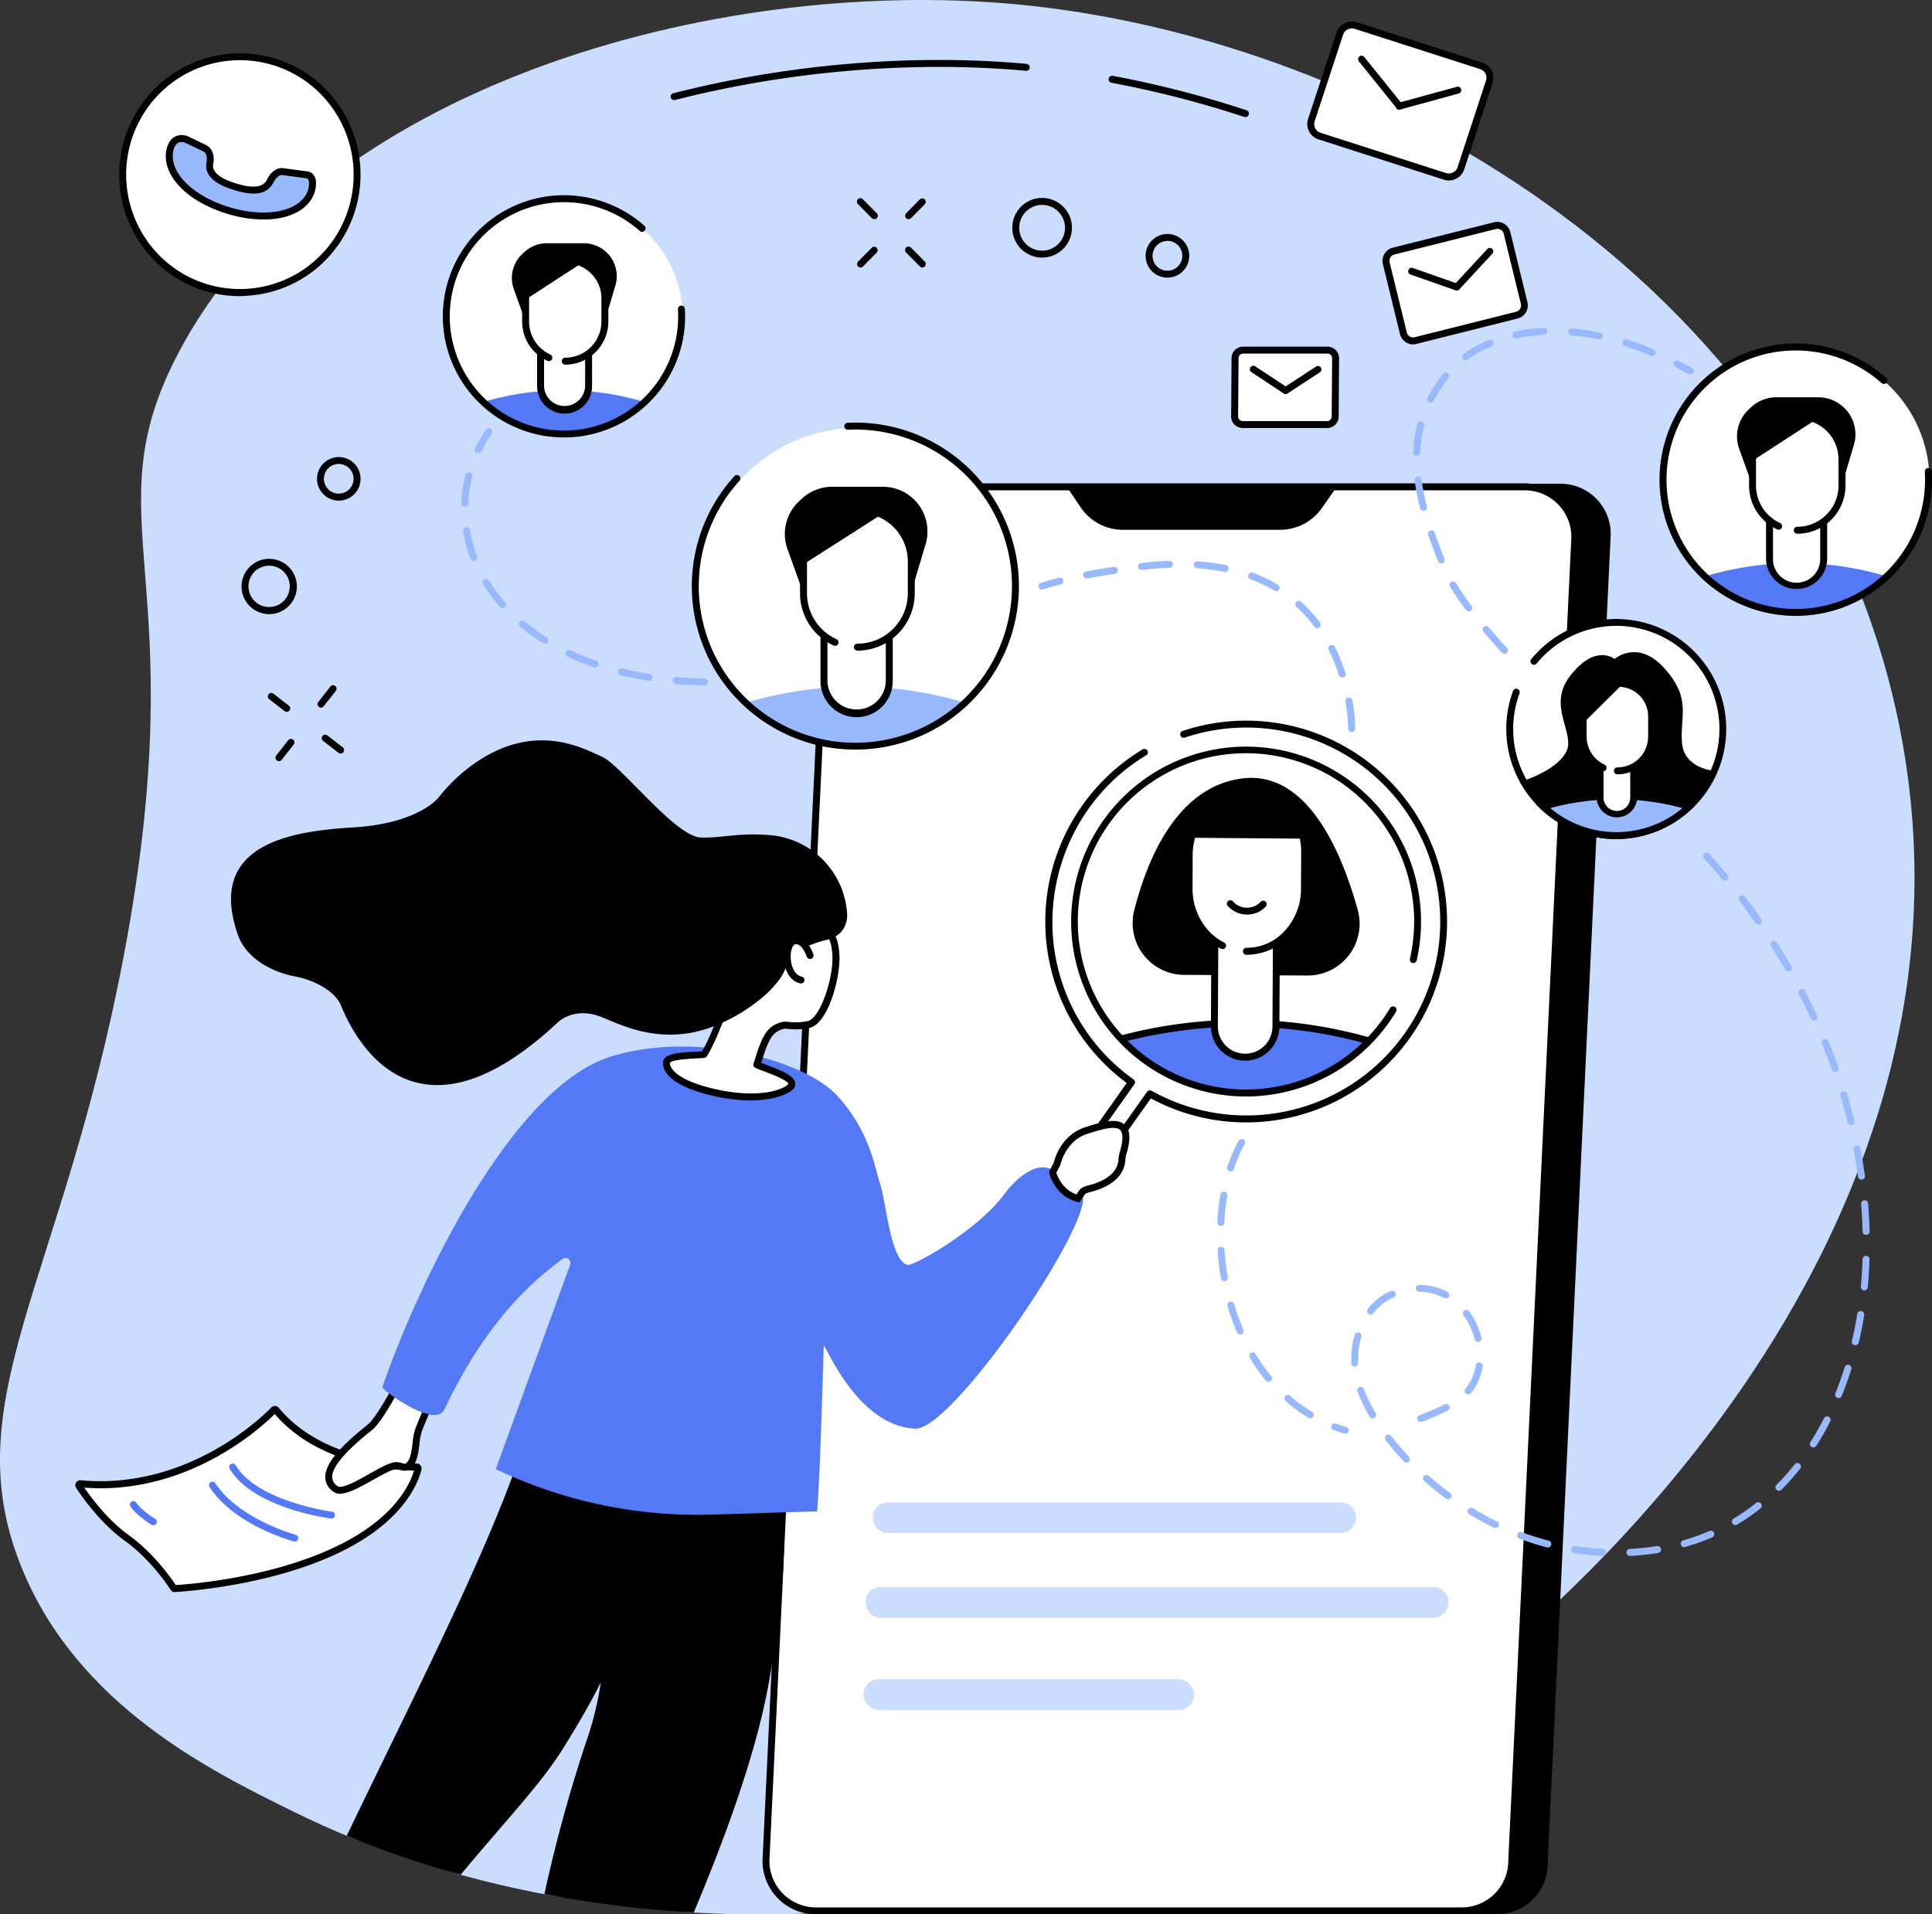 <svg xmlns="http://www.w3.org/2000/svg" viewBox="0 0 834.98 827.46"><rect x="0" y="0" width="834.98" height="827.46" fill="#333333" stroke="none"/><defs><style>.cls-1{fill:#caddff;}.cls-2{fill:#fff;}.cls-3{fill:#99b9ff;}.cls-4{fill:#5479f7;}</style></defs><g id="Layer_2" data-name="Layer 2"><g id="Illustration"><g id="Social_network_monitoring" data-name="Social network monitoring"><path class="cls-1" d="M9.55,678.08c24.37,59.25,81.31,87.27,117.7,105.18q11.9,5.85,24.44,11c6.85,2.8,14.87,3.89,22,6.35,8.18,2.83,15.5,7,24,9.35q18.66,5.21,38.18,8.91c12.61,2.39,25.33,1.93,38.36,3.33,8.26.89,16.71,4,25.1,4.44,116.38,6.71,244.2-26.08,346.22-109.82,36.71-30.13,217.67-188,175.56-401.79C783.85,126,596.52,16.39,438.75,1.82,308.05-10.25,137.36,37.46,77,152.75c-37.94,72.49,7.63,95.52-23.4,259.79C26.77,554.72-20.25,605.62,9.55,678.08Z"></path><path d="M647.38,827.31H368.06a21.67,21.67,0,0,1-21.52-21.83l27.23-574.56a21.67,21.67,0,0,1,21.52-21.83H674.61a21.68,21.68,0,0,1,21.52,21.83L668.89,805.48A21.67,21.67,0,0,1,647.38,827.31Z"></path><path class="cls-2" d="M631.86,826H352.54A21.62,21.62,0,0,1,331,804.21l27.23-572a21.62,21.62,0,0,1,21.51-21.74H659.1a21.62,21.62,0,0,1,21.51,21.74l-27.23,572A21.63,21.63,0,0,1,631.86,826Z"></path><path d="M631.86,827.45H352.54a23.15,23.15,0,0,1-23-23.24L356.76,232.1a23.13,23.13,0,0,1,23-23.17H659.1a23.15,23.15,0,0,1,23,23.24L654.88,804.28A23.14,23.14,0,0,1,631.86,827.45ZM379.78,211.93a20.15,20.15,0,0,0-20,20.24L332.52,804.28a20.15,20.15,0,0,0,20,20.17H631.86a20.15,20.15,0,0,0,20-20.24L679.12,232.1a20.15,20.15,0,0,0-20-20.17Z"></path><path d="M460.25,209.22l6.74,10A22,22,0,0,0,485.27,229h68a22.06,22.06,0,0,0,18-9.37l7.29-10.4Z"></path><path class="cls-1" d="M579.43,662.65H383.83a6.65,6.65,0,0,1-6.64-6.65h0a6.64,6.64,0,0,1,6.64-6.64h195.6a6.64,6.64,0,0,1,6.65,6.64h0A6.65,6.65,0,0,1,579.43,662.65Z"></path><path class="cls-1" d="M619.37,699.25H380.69a6.64,6.64,0,0,1-6.65-6.64h0a6.65,6.65,0,0,1,6.65-6.65H619.37a6.65,6.65,0,0,1,6.65,6.65h0A6.64,6.64,0,0,1,619.37,699.25Z"></path><rect class="cls-1" x="373.16" y="725.82" width="142.91" height="13.29" rx="6.64"></rect><path class="cls-2" d="M302,253.69a68.78,68.78,0,1,1,68.78,68.85A68.81,68.81,0,0,1,302,253.69Z"></path><path class="cls-3" d="M322.34,303.75a69.12,69.12,0,0,0,94.92,0,165.75,165.75,0,0,0-94.92,0Z"></path><path d="M392,213.47a19.39,19.39,0,0,0-10.46-3.07H359.68a19.32,19.32,0,0,0-13.14,5.16l-1.19,1.11a19.29,19.29,0,0,0-5,20.7l7.18,19.92,46-.29,6.5-21.77A19.34,19.34,0,0,0,392,213.47Z"></path><path class="cls-2" d="M381,222.34l0,0L347.26,243.9v12.52a23.25,23.25,0,0,0,8.84,18.26V294.4a14.12,14.12,0,0,0,28.23,0V275.22a23.28,23.28,0,0,0,9.52-18.8V242.7A22.52,22.52,0,0,0,381,222.34Z"></path><path d="M370.21,310A15.63,15.63,0,0,1,354.6,294.4V275.09h3V294.4a12.62,12.62,0,0,0,25.23,0V275.7h3v18.7A15.64,15.64,0,0,1,370.21,310Z"></path><path d="M370.56,281.22a1.5,1.5,0,1,1,0-3,21.82,21.82,0,0,0,21.79-21.8V242.7a21,21,0,0,0-21-21H348.76v34.74a21.85,21.85,0,0,0,12.77,19.85,1.5,1.5,0,0,1-1.24,2.74,24.87,24.87,0,0,1-14.53-22.59V220.18a1.5,1.5,0,0,1,1.5-1.5h24.08a24,24,0,0,1,24,24v13.72A24.82,24.82,0,0,1,370.56,281.22Z"></path><path d="M369.69,324A70.65,70.65,0,0,1,317.5,205.68a1.5,1.5,0,0,1,2.21,2,67.69,67.69,0,1,0,46.76-21.94,1.5,1.5,0,0,1-.14-3A70.67,70.67,0,1,1,369.69,324Z"></path><path class="cls-2" d="M652.49,315.11a46,46,0,1,1,46,46.07,46,46,0,0,1-46-46.07Z"></path><path d="M698.52,362.68a47.61,47.61,0,0,1-44.66-63.89,1.5,1.5,0,1,1,2.82,1,44.57,44.57,0,1,0,7.43-13,1.5,1.5,0,1,1-2.32-1.91,47.55,47.55,0,1,1,36.73,77.78Z"></path><path class="cls-3" d="M666.94,348.61a45.94,45.94,0,0,0,63.15,0,110.21,110.21,0,0,0-63.15,0Z"></path><path class="cls-2" d="M698.79,351.78h0a7.27,7.27,0,0,1-7.26-7.27V307.43h14.53v37.08a7.28,7.28,0,0,1-7.27,7.27Z"></path><path d="M726.92,321c-.91-11.52,4.16-18.71-7.21-31.72-11.79-13.47-21.89-4.44-21.89-4.44s-8.43-7-19.49,7.64c-9.76,12.92,2.74,24.49-1.46,32.54s-18.45,12.43-18.45,12.43,4.57,9.14,10.23,13.16h60.1S741.17,337,741.17,333.2C741.17,333.2,727.83,332.47,726.92,321Z"></path><path class="cls-3" d="M666.94,348.61a45.94,45.94,0,0,0,63.15,0,110.21,110.21,0,0,0-63.15,0Z"></path><path d="M698.52,362.68a47.31,47.31,0,0,1-32.61-13L664,347.94l2.46-.76a111.65,111.65,0,0,1,64,0l2.45.76-1.87,1.76A47.27,47.27,0,0,1,698.52,362.68ZM670,349.29a44.46,44.46,0,0,0,57.13,0,109.26,109.26,0,0,0-57.13,0Z"></path><path class="cls-2" d="M699.5,295.36H699l-14.78,14.88v8.16a14.81,14.81,0,0,0,7.32,12.77v13.34a7.27,7.27,0,1,0,14.53,0V331.42a14.81,14.81,0,0,0,7.74-13v-8.72A14.31,14.31,0,0,0,699.5,295.36Z"></path><path d="M698.79,353.28a8.78,8.78,0,0,1-8.76-8.77V331.57a1.5,1.5,0,1,1,3,0v12.94a5.77,5.77,0,1,0,11.53,0V331.8a1.5,1.5,0,1,1,3,0v12.71A8.79,8.79,0,0,1,698.79,353.28Z"></path><path d="M699,334.7a1.5,1.5,0,0,1,0-3,13.31,13.31,0,0,0,13.3-13.3v-8.72a12.77,12.77,0,0,0-12.2-12.8l-14.39,14.24v7.28a13.36,13.36,0,0,0,7.79,12.12,1.5,1.5,0,0,1-1.24,2.73,16.36,16.36,0,0,1-9.55-14.85v-7.91a1.54,1.54,0,0,1,.44-1.07l15.29-15.12a1.5,1.5,0,0,1,1.06-.44l.69,0a15.78,15.78,0,0,1,15.11,15.8v8.72A16.32,16.32,0,0,1,699,334.7Z"></path><path class="cls-2" d="M719.88,207.62a57,57,0,1,1,57,57.09,57.06,57.06,0,0,1-57-57.09Z"></path><path class="cls-4" d="M736.76,249.13a57.32,57.32,0,0,0,78.72,0,137.59,137.59,0,0,0-78.72,0Z"></path><path d="M794.5,174.27a15.94,15.94,0,0,0-8.67-2.55h-18.1a16,16,0,0,0-10.9,4.27l-1,.93a16,16,0,0,0-4.17,17.16l6,16.52,38.17-.24,5.39-18.05A16,16,0,0,0,794.5,174.27Z"></path><path class="cls-2" d="M785.07,181.47l-.25-.11-27.4,17.79v10.73A19.26,19.26,0,0,0,764.76,225v16.35a11.71,11.71,0,1,0,23.41,0V225.44a19.26,19.26,0,0,0,7.9-15.56V198.5A18.69,18.69,0,0,0,785.07,181.47Z"></path><path d="M776.75,230.7a1.5,1.5,0,0,1,0-3,17.84,17.84,0,0,0,17.82-17.82V198.5a17.19,17.19,0,0,0-17.18-17.17H758.92v28.55a17.89,17.89,0,0,0,10.45,16.23,1.5,1.5,0,0,1-1.24,2.73,20.86,20.86,0,0,1-12.21-19v-30a1.5,1.5,0,0,1,1.5-1.5h20a20.2,20.2,0,0,1,20.18,20.17v11.38A20.84,20.84,0,0,1,776.75,230.7Z"></path><path d="M776.11,266.21a58.87,58.87,0,1,1,39.08-102.88,1.5,1.5,0,1,1-2,2.24,55.87,55.87,0,1,0,18.68,38.33,1.5,1.5,0,0,1,3-.18,58.85,58.85,0,0,1-58.76,62.49Z"></path><path d="M776.46,254.58a13.22,13.22,0,0,1-13.2-13.21V225a1.5,1.5,0,1,1,3,0v16.35a10.21,10.21,0,1,0,20.41,0V225.85a1.5,1.5,0,0,1,3,0v15.52A13.23,13.23,0,0,1,776.46,254.58Z"></path><path class="cls-2" d="M193.88,137a50.57,50.57,0,1,1,50.57,50.61A50.59,50.59,0,0,1,193.88,137Z"></path><path class="cls-4" d="M208.85,173.77a50.79,50.79,0,0,0,69.78,0,121.89,121.89,0,0,0-69.78,0Z"></path><path d="M260,107.4a14.24,14.24,0,0,0-7.69-2.26h-16a14.21,14.21,0,0,0-9.66,3.8l-.88.81A14.2,14.2,0,0,0,222.07,125l5.27,14.64,33.84-.21,4.78-16A14.22,14.22,0,0,0,260,107.4Z"></path><path class="cls-2" d="M251.67,113.79l-.22-.1-24.28,15.78V139a17.08,17.08,0,0,0,6.5,13.42v14.5a10.38,10.38,0,0,0,20.75,0V152.77a17.07,17.07,0,0,0,7-13.79V128.89A16.57,16.57,0,0,0,251.67,113.79Z"></path><path d="M244.3,157.61a1.5,1.5,0,0,1,0-3A15.64,15.64,0,0,0,259.92,139V128.89a15.07,15.07,0,0,0-15.05-15.06h-16.2V139a15.66,15.66,0,0,0,9.16,14.23,1.5,1.5,0,1,1-1.25,2.73,18.67,18.67,0,0,1-10.91-17V112.33a1.5,1.5,0,0,1,1.5-1.5h17.7a18.07,18.07,0,0,1,18.05,18.06V139A18.65,18.65,0,0,1,244.3,157.61Z"></path><path d="M243.73,189.08a52.35,52.35,0,1,1,34.76-91.5,1.5,1.5,0,1,1-2,2.24A49.36,49.36,0,1,0,293,133.69a1.49,1.49,0,0,1,1.4-1.59,1.51,1.51,0,0,1,1.59,1.4,52.32,52.32,0,0,1-52.26,55.58Z"></path><path d="M244,178.77a11.89,11.89,0,0,1-11.87-11.87V152.4a1.5,1.5,0,0,1,3,0v14.5a8.88,8.88,0,0,0,17.75,0V153.14a1.5,1.5,0,0,1,3,0V166.9A11.89,11.89,0,0,1,244,178.77Z"></path><path class="cls-2" d="M496.33,325.38A85.33,85.33,0,0,0,489,467.91l-21.45,29.48a4.68,4.68,0,1,0,7.57,5.51L496.84,473a85.08,85.08,0,0,0,68.55,7.32C610.27,466,635.73,413,620.67,373.08c-11.75-31.12-25-42.74-49.45-53.39C533.82,303.41,496.33,325.38,496.33,325.38Z"></path><path class="cls-4" d="M479.79,450.42a84.18,84.18,0,0,0,115.63.61,202.13,202.13,0,0,0-115.63-.61Z"></path><path d="M537.93,475.22h-.45a85.48,85.48,0,0,1-58.73-23.71l-1.86-1.77,2.46-.75a203.57,203.57,0,0,1,116.52.61l2.45.77-1.88,1.76A85.41,85.41,0,0,1,537.93,475.22Zm-55.19-24.11a82.48,82.48,0,0,0,54.75,21.11h.44a82.4,82.4,0,0,0,54.53-20.53,201.29,201.29,0,0,0-109.72-.58Z"></path><path d="M586.81,393.34c-7.33-26.4-22.44-61-50.78-56.76-27.19,4.08-40,33.91-45.86,57a22.38,22.38,0,0,0,21.66,27.79l53.22.28A22.41,22.41,0,0,0,586.81,393.34Z"></path><path class="cls-2" d="M563.35,362.68l0-.19L515,362.12l0,.12a29.86,29.86,0,0,0-1,7.57L513.89,384A27.72,27.72,0,0,0,525,406.65l-.19,36.93a13.3,13.3,0,0,0,26.6.14l.19-36.38a27.62,27.62,0,0,0,12.16-23.12l.08-16A28.46,28.46,0,0,0,563.35,362.68Z"></path><path d="M538.14,458.45h-.08a14.8,14.8,0,0,1-14.72-14.88l.19-35.83a1.5,1.5,0,0,1,1.5-1.49h0a1.51,1.51,0,0,1,1.5,1.51l-.19,35.83a11.8,11.8,0,0,0,11.74,11.86h.06a11.8,11.8,0,0,0,11.8-11.74l.19-36a1.51,1.51,0,0,1,1.5-1.49h0a1.5,1.5,0,0,1,1.49,1.51l-.19,36a14.8,14.8,0,0,1-14.8,14.72Z"></path><path d="M538.9,395.31h0a11.17,11.17,0,0,1-8.11-3.56,1.5,1.5,0,1,1,2.19-2,8.08,8.08,0,0,0,5.93,2.6h0a8.12,8.12,0,0,0,5.94-2.56,1.5,1.5,0,0,1,2.12-.06,1.52,1.52,0,0,1,.06,2.13A11.1,11.1,0,0,1,538.9,395.31Z"></path><path d="M538.82,412.68h-.13a1.5,1.5,0,0,1,0-3h.12a22.32,22.32,0,0,0,16.46-7.37,26.6,26.6,0,0,0,7-18.1l.08-16c.07-13.61-10-24.73-22.48-24.8a23.26,23.26,0,0,0-17.17,7.63,27.57,27.57,0,0,0-7.25,18.74L515.4,384c-.06,10,5.31,19.22,13.66,23.4a1.5,1.5,0,1,1-1.35,2.68c-9.36-4.69-15.37-14.93-15.31-26.09l.07-14.15A30.55,30.55,0,0,1,520.53,349a26.17,26.17,0,0,1,19.38-8.58c14.12.08,25.54,12.55,25.46,27.82l-.08,16a29.61,29.61,0,0,1-7.81,20.13A25.33,25.33,0,0,1,538.82,412.68Z"></path><path class="cls-2" d="M538.32,314.5a83.78,83.78,0,0,0-83.78,83.79,85.83,85.83,0,0,0,34.76,68.55l8.59,4.84A83.79,83.79,0,1,0,538.32,314.5Zm0,158a74.26,74.26,0,1,1,74.25-74.25A74.26,74.26,0,0,1,538.32,472.54Z"></path><path d="M471.74,506.41a6.19,6.19,0,0,1-5-9.76l20.22-28.53a86.79,86.79,0,0,1-29.64-100.36,87.09,87.09,0,0,1,36.54-43.88,1.5,1.5,0,0,1,1.54,2.57c-33.39,20-48.66,61.4-36.33,98.39a83.14,83.14,0,0,0,30.84,41.71,1.5,1.5,0,0,1,.36,2.09l-21.08,29.74a3.19,3.19,0,0,0,.75,4.44,3.2,3.2,0,0,0,4.44-.76l21.35-30.13a1.52,1.52,0,0,1,2-.44A83.83,83.83,0,1,0,512.05,318.8a1.5,1.5,0,0,1-.95-2.85,86.83,86.83,0,1,1-13.72,158.81l-20.59,29a6.19,6.19,0,0,1-5.05,2.61Zm66.75-32.47a75.61,75.61,0,1,1,73.78-58.84,1.49,1.49,0,0,1-1.79,1.13,1.51,1.51,0,0,1-1.13-1.8,72.68,72.68,0,1,0-8.58,21.29,1.5,1.5,0,0,1,2.58,1.55,75.83,75.83,0,0,1-64.86,36.67Z"></path><path class="cls-2" d="M180.06,634.12c-5.67,0-41.31-1-60.77-24.66a.63.63,0,0,0-1,0c-4.3,4.47-36.7,36.21-83.57,32a.63.63,0,0,0-.6,1c2.33,3.56,10.27,15,20.52,22.38,11.16,8,19,19.65,20.3,21.67a.59.59,0,0,0,.55.28c4.74-.27,54.62-3.61,84.85-25.36C176.26,649.89,180,638,180.67,634.9A.64.64,0,0,0,180.06,634.12Z"></path><path d="M75.51,688.17a2.1,2.1,0,0,1-1.78-1c-1.42-2.19-9-13.47-19.92-21.28-10.49-7.53-18.65-19.33-20.9-22.77a2.13,2.13,0,0,1,2-3.28c46.46,4.22,78.83-27.84,82.36-31.5a2.14,2.14,0,0,1,3.18.12c18.85,22.9,53,24.11,59.62,24.12h0a2.16,2.16,0,0,1,1.67.81,2.13,2.13,0,0,1,.4,1.81c-.8,3.46-4.68,15.64-20.87,27.29-30.43,21.9-80.07,25.32-85.63,25.64ZM36.43,643c3.06,4.46,10.25,14.1,19.13,20.48,10.73,7.69,18.38,18.6,20.4,21.64,7.45-.46,54.57-4.19,83.55-25,14-10.05,18.21-20.31,19.42-24.48-8.87-.16-41.29-2.32-60.19-24.46-5.62,5.61-34.36,32.11-75.43,32.11Q39.92,643.26,36.43,643Zm143.62-7.4h0Z"></path><path class="cls-4" d="M143.14,656.35H143c-1.36-.18-33.37-4.47-43.69-21.4a1.5,1.5,0,1,1,2.56-1.56c9.58,15.71,41.19,19.94,41.51,20a1.5,1.5,0,0,1-.19,3Z"></path><path class="cls-4" d="M127.42,666.28a1.39,1.39,0,0,1-.39,0c-1-.28-25.8-7.08-36.53-23.65A1.5,1.5,0,0,1,93,641c10.1,15.59,34.55,22.32,34.79,22.39a1.5,1.5,0,0,1-.39,2.94Z"></path><path class="cls-4" d="M66.29,659.27a1.52,1.52,0,0,1-.79-.22c-.27-.16-6.58-4.08-9.1-7.88a1.51,1.51,0,0,1,.43-2.08,1.49,1.49,0,0,1,2.07.42c1.79,2.7,6.51,6,8.18,7a1.5,1.5,0,0,1-.79,2.77Z"></path><path d="M235.28,818.72a495.55,495.55,0,0,0,64.56,7.9c14.31-34,27.16-69.78,32.37-99,5-28,8.52-55.68,5.62-88.15,0,0-106.29-30.7-111.49-15.11C210.74,671.2,179.82,731,149.86,793.47a422.27,422.27,0,0,0,49.24,16.85c19.44-23.41,34.59-39.14,44-54.17,6.63-10.62,12.17-20.16,16.57-29a142.36,142.36,0,0,1-5.14,22.17A635.77,635.77,0,0,0,235.28,818.72Z"></path><path class="cls-2" d="M185.17,607.91s-2.67,6-4.27,10.21c-1.7,4.44-.58,13.36-5.06,15.91-1,.59-2.75-.5-4.43-.54-5.38-.11-21.72,13.38-26.31,10.16-6.44-4.53-3.13-12.52,14.76-26.71,4-3.17,10.86-16.29,10.86-16.29Z"></path><path d="M146.92,645.63a4.54,4.54,0,0,1-2.68-.76,7.73,7.73,0,0,1-3.67-6.23c-.16-5.55,5.67-12.82,18.35-22.88,3.08-2.44,8.6-12.24,10.47-15.81l.68-1.31,17.05,8.57-.58,1.31c0,.06-2.67,6-4.24,10.13a25.16,25.16,0,0,0-1,5.4c-.53,4.33-1.12,9.24-4.71,11.29a4.51,4.51,0,0,1-3.53,0,7.29,7.29,0,0,0-1.67-.34h0c-1.89,0-6.31,2.49-10.2,4.69C155.73,642.72,150.56,645.63,146.92,645.63Zm24.43-43c-1.88,3.47-7.1,12.73-10.56,15.48-11.56,9.16-17.35,16-17.22,20.44a4.77,4.77,0,0,0,2.39,3.86c1.87,1.31,9-2.7,13.69-5.36,4.88-2.75,9.09-5.15,11.79-5.07a9.82,9.82,0,0,1,2.42.45,5.07,5.07,0,0,0,1.3.26c2.21-1.27,2.71-5.38,3.15-9a28.07,28.07,0,0,1,1.18-6.11c1.15-3,2.85-7,3.73-9Z"></path><path class="cls-4" d="M263.94,456.71c36.38-11.34,83.86,1.38,98,17s16,30.64,18.57,38.55,4.31,32.34,11.64,34.46c2.57.74,30.37-14.92,41.84-30.5,4.53-6.15,12.94-14,19.94-11l11.32,10c17.77-2.46-52.17,103.23-69.81,102.31-25.85-1.37-39.38-38.4-39.45-35.75-1.62,59.34-2.84,71.48-2.84,71.48l-45.32,1.4A202,202,0,0,1,214.28,635h0l32.15-88.37a2.17,2.17,0,0,0-3.34-2.47c-8.94,6.82-31.27,23.22-51,65-4.08,8.63-27.18-8.54-26.81-9.62C180.28,556,220.65,470.2,263.94,456.71Z"></path><path class="cls-2" d="M465.86,518a14.62,14.62,0,0,1-6.77-4,16.49,16.49,0,0,1-4.16-7.42c.63-1.15,1.26-2.33,1.9-3.55,0,0,2.27-11.12,12.68-14.45,10.09-3.21,20.77-6.51,15.83,9.95a11.49,11.49,0,0,0-.48,2.74c-.1,2.6-1.58,9.12-13.37,12.29-1.17.31-3.17.75-3.85,1.76Z"></path><path d="M466.53,519.72l-1-.22a15.92,15.92,0,0,1-7.54-4.41c-2.79-2.94-5.12-7.82-4.39-9.17.6-1.08,1.19-2.2,1.8-3.35.4-1.69,3.23-12,13.65-15.35,6.71-2.15,13.66-4.36,17.15-.93,2.31,2.27,2.49,6.32.57,12.73a9.48,9.48,0,0,0-.42,2.37c-.12,3-1.76,10.26-14.48,13.67l-.36.1c-.64.17-2.34.61-2.63,1.05Zm-10-12.86a16,16,0,0,0,3.66,6.17,13.12,13.12,0,0,0,5.05,3.25l1.16-1.74c.93-1.39,2.92-1.9,4.37-2.28l.34-.09c10.79-2.9,12.17-8.59,12.26-10.9a13,13,0,0,1,.54-3.11c1.51-5,1.58-8.38.21-9.73-2.21-2.17-8.82-.05-14.14,1.64-9.46,3-11.65,13.22-11.67,13.32l-.05.21-.1.19C457.61,504.84,457.06,505.86,456.52,506.86Zm-.27.5Z"></path><path class="cls-2" d="M357.8,403c2.65,1.22,3.35,7,3.49,9.94.47,9.62-5.13,28.82-12.1,29.91-9.8,1.53-8.33-1.13-13.37,1.29-4.26,2-5.87,7.12-8.67,16-.18.56,15.1,4.6,15.1,8.44,0,2.36-11.4,8.75-33.89,3.54-21.31-4.93-20.61-12.46-20.19-13.4,1.39-3.09,15.84-2.45,16.19-3,4.57-7.36,9.17-21.39,9.17-21.39S329.84,390.22,357.8,403Z"></path><path d="M324.43,475.62a72.75,72.75,0,0,1-16.41-2c-14.22-3.29-19.12-7.84-20.73-11.08a5.46,5.46,0,0,1-.49-4.39c1.25-2.79,7.15-3.28,14.14-3.59.9,0,1.89-.09,2.46-.14,4.33-7.25,8.66-20.4,8.7-20.53.41-1.1,9.7-25.79,26.64-32.82,6.37-2.65,13-2.43,19.68.63h0c3.41,1.56,4.2,7.71,4.37,11.24.47,9.72-5,30.15-13.37,31.46a29,29,0,0,1-8.74.34c-1.42-.17-2-.24-4.21.82-3.5,1.68-5,6-7.5,13.85.48.19,1.09.41,1.66.62,7.18,2.63,13.12,5.09,13.12,8.59a3.73,3.73,0,0,1-1.71,2.78C339.6,473.3,333.75,475.62,324.43,475.62Zm-34.89-16.27a3.62,3.62,0,0,0,.64,2.19c1.23,2.09,5.29,6.06,18.52,9.12,20.44,4.73,30.92-.31,32-2.19-.23-.82-2.43-2.47-11.15-5.66-3.25-1.19-4.35-1.6-3.87-3.13,2.87-9.06,4.6-14.54,9.46-16.87,2.84-1.36,4-1.31,5.84-1.09a26,26,0,0,0,7.94-.32c5.34-.84,11.32-18.3,10.83-28.36-.21-4.48-1.29-8-2.62-8.65h0a20.85,20.85,0,0,0-17.27-.59c-15.73,6.52-24.87,30.79-25,31-.18.53-4.69,14.24-9.31,21.67-.52.83-1.14.86-4.55,1C294,457.83,290.14,458.45,289.54,459.35Z"></path><path d="M357.47,406.19c9.73-2.4,8.63-11.38,8.63-11.38A36.33,36.33,0,0,0,333,361c-13.92-1.19-20.63,1.27-30.06,1-11.14-.31-34.69-31.53-42.93-35-7.67-3.23-32-17.92-61.84,8.46a70.58,70.58,0,0,0-8.35,8.93c-3.44,4.29-14.45,11.86-36.83,13.22-25.85,1.57-64.12,6.55-50.18,46.44,3.53,10.11,14.5,16.08,24.72,18,8.68,1.65,17.41,6.53,19.85,12.57,7.94,19.65,34.8,62.29,93.54,7.42,4.32-4,10.61-4.91,16.21-3.39,6.89,1.86,20.91,11.12,40.9,7.85,17.48-2.86,37.65-17.4,41.43-27.92,1-2.74,1.1-10.12,3.13-11.82,1.61-1.34,5,2.84,7,2A49.79,49.79,0,0,1,357.47,406.19Z"></path><path d="M346,425a1.39,1.39,0,0,1-.35,0c-4.72-1.14-6.88-6.53-6.93-11.37-.05-4.4,1.57-7.68,4.11-8.36,4.57-1.2,7.62,4,8.7,7.28a1.5,1.5,0,0,1-2.85.94c0-.06-2.17-6.09-5.08-5.31-.95.25-1.91,2.34-1.88,5.42,0,3.56,1.5,7.73,4.63,8.49a1.49,1.49,0,0,1-.35,3Z"></path><ellipse class="cls-2" cx="103.68" cy="75.47" rx="50.68" ry="50.97"></ellipse><path d="M103.6,128a51.61,51.61,0,0,1-34.29-13,52.73,52.73,0,0,1-4.9-74A52,52,0,0,1,138.05,36a52.75,52.75,0,0,1,4.9,74,51.74,51.74,0,0,1-35.83,17.8C106,127.91,104.77,128,103.6,128ZM71.29,112.7a49,49,0,0,0,69.39-4.64,49.72,49.72,0,0,0-4.61-69.81,49,49,0,0,0-69.39,4.64,49.72,49.72,0,0,0,4.61,69.81Z"></path><path class="cls-3" d="M132.73,75.59l-10.6-1.43c-1.4-.15-3.54.79-5,3.52-1.34,2.56-3.53,6.63-15.27,3.12s-11.77-8.19-11.08-11c.1-.43.48-4.18-2.25-5.68l-7.51-3.6c-6-2.62-7.45,3.68-7.54,4C71,74.62,81.79,85.93,98.87,91s32.24,1.56,35.63-8.24C134.62,82.44,136.46,76.26,132.73,75.59Z"></path><path d="M113.92,94.88a54.56,54.56,0,0,1-15.48-2.41c-18-5.38-29.1-17.27-26.39-28.28.28-1.16,1.2-4,3.74-5.22a6.73,6.73,0,0,1,5.86.18l7.56,3.62c3.54,1.94,3.3,6.39,3.06,7.39-.39,1.58-1.43,5.78,10,9.21,10.6,3.17,12.35-.18,13.51-2.39,1.84-3.51,4.64-4.52,6.47-4.31L133,74.12a4,4,0,0,1,2.83,1.93c1.62,2.76.12,7.18.1,7.23C133.34,90.74,124.9,94.88,113.92,94.88ZM78.35,61.39a2.77,2.77,0,0,0-1.23.27c-1.48.73-2.05,2.82-2.15,3.23C72.69,74.16,83.15,84.77,99.3,89.6s30.68,1.69,33.78-7.3c.29-.85.85-3.56.14-4.74a1,1,0,0,0-.73-.49l-10.56-1.42c-.74-.08-2.31.57-3.44,2.72-2.11,4-5.64,7.28-17,3.87-9.56-2.86-13.52-7-12.11-12.8h0s.39-3-1.51-4L80.4,61.88A5.16,5.16,0,0,0,78.35,61.39Z"></path><path class="cls-2" d="M573.54,183.45l-36.46,0a3.47,3.47,0,0,1-3.47-3.5l.18-25.17a3.52,3.52,0,0,1,3.52-3.49l36.46,0a3.47,3.47,0,0,1,3.47,3.5L577.06,180A3.52,3.52,0,0,1,573.54,183.45Z"></path><path d="M573.54,185h0l-36.46,0a5,5,0,0,1-5-5l.18-25.17a5,5,0,0,1,5-5h0l36.46,0a5,5,0,0,1,5,5L578.56,180A5,5,0,0,1,573.54,185Zm0-3h0a2,2,0,0,0,2-2l.18-25.17a2,2,0,0,0-.58-1.41,1.93,1.93,0,0,0-1.4-.58l-36.46,0h0a2,2,0,0,0-2,2l-.18,25.17a2,2,0,0,0,2,2Z"></path><path d="M555.58,170.27a1.57,1.57,0,0,1-.83-.24l-13.89-9.17a1.5,1.5,0,0,1,1.66-2.5l13.89,9.16a1.5,1.5,0,0,1,.42,2.08A1.48,1.48,0,0,1,555.58,170.27Z"></path><path d="M555.68,170.27a1.51,1.51,0,0,1-1.26-.68,1.49,1.49,0,0,1,.44-2.07l14-9.13a1.5,1.5,0,0,1,1.63,2.51l-14,9.13A1.42,1.42,0,0,1,555.68,170.27Z"></path><path class="cls-2" d="M655.55,136.25l-43.8,11a4.31,4.31,0,0,1-5.23-3.16l-7.4-30.29a4.36,4.36,0,0,1,3.18-5.26l43.8-11a4.3,4.3,0,0,1,5.23,3.15l7.4,30.3A4.36,4.36,0,0,1,655.55,136.25Z"></path><path d="M610.69,148.85a5.82,5.82,0,0,1-5.63-4.43l-7.4-30.3a5.87,5.87,0,0,1,4.27-7.06l43.81-11a5.8,5.8,0,0,1,7,4.26l7.39,30.29a5.86,5.86,0,0,1-4.26,7.07l-43.81,11A5.76,5.76,0,0,1,610.69,148.85Zm36.47-49.93a3.25,3.25,0,0,0-.69.08l-43.81,11a2.85,2.85,0,0,0-2.08,3.44L608,143.7a2.75,2.75,0,0,0,1.27,1.74,2.79,2.79,0,0,0,2.13.32l43.81-11a2.86,2.86,0,0,0,2.08-3.45l-7.4-30.29a2.78,2.78,0,0,0-1.27-1.74A2.84,2.84,0,0,0,647.16,98.92Z"></path><path d="M629.54,125.55a1.67,1.67,0,0,1-.49-.08l-19.45-6.81a1.5,1.5,0,0,1,1-2.83L630,122.64a1.5,1.5,0,0,1-.5,2.91Z"></path><path d="M629.66,125.52a1.5,1.5,0,0,1-1.1-2.52l14.08-15.2a1.5,1.5,0,1,1,2.2,2L630.76,125A1.49,1.49,0,0,1,629.66,125.52Z"></path><path class="cls-2" d="M624.48,76.25,570.25,58.79a5.42,5.42,0,0,1-3.49-6.87L579,14.55a5.5,5.5,0,0,1,6.9-3.52l54.23,17.46a5.44,5.44,0,0,1,3.5,6.87L631.39,72.74A5.51,5.51,0,0,1,624.48,76.25Z"></path><path d="M626.15,78a6.92,6.92,0,0,1-2.13-.34L569.79,60.22a6.93,6.93,0,0,1-4.46-8.76L577.6,14.08a7,7,0,0,1,8.79-4.48l54.23,17.47a6.91,6.91,0,0,1,4.46,8.76L632.81,73.2A7,7,0,0,1,626.15,78Zm-1.21-3.2a4,4,0,0,0,5-2.55l12.27-37.38a3.93,3.93,0,0,0-2.53-5L585.47,12.46a4,4,0,0,0-5,2.55L568.18,52.39a3.93,3.93,0,0,0,2.53,5Z"></path><path d="M604.76,47.34a1.5,1.5,0,0,1-1.17-.56l-16.3-20.26a1.51,1.51,0,0,1,.23-2.11,1.5,1.5,0,0,1,2.11.23l16.3,20.26A1.5,1.5,0,0,1,605.7,47,1.52,1.52,0,0,1,604.76,47.34Z"></path><path d="M604.9,47.39a1.5,1.5,0,0,1-.39-3l25.21-6.89a1.5,1.5,0,0,1,.79,2.89l-25.21,6.9A1.83,1.83,0,0,1,604.9,47.39Z"></path><path class="cls-3" d="M650.22,282.6a1.52,1.52,0,0,1-1.11-.49c-2.87-3.15-5.55-6.19-8-9.05a1.5,1.5,0,0,1,2.29-1.94c2.4,2.83,5.05,5.85,7.9,9a1.5,1.5,0,0,1-1.11,2.51Zm-15.45-18.36a1.46,1.46,0,0,1-1.2-.6,114.38,114.38,0,0,1-6.86-10,1.5,1.5,0,1,1,2.57-1.54,114.35,114.35,0,0,0,6.68,9.77,1.5,1.5,0,0,1-.29,2.1A1.52,1.52,0,0,1,634.77,264.24Zm-11.9-20.73a1.5,1.5,0,0,1-1.39-.95c-1.64-4.09-3-7.79-4.23-11.31a1.5,1.5,0,0,1,2.84-1c1.19,3.47,2.56,7.12,4.17,11.17a1.5,1.5,0,0,1-.83,2A1.59,1.59,0,0,1,622.87,243.51Zm-7.67-22.73a1.5,1.5,0,0,1-1.45-1.12,99.8,99.8,0,0,1-2.36-11.95,1.5,1.5,0,0,1,3-.39,97.24,97.24,0,0,0,2.28,11.59,1.5,1.5,0,0,1-1.08,1.83A1.55,1.55,0,0,1,615.2,220.78Zm-2.91-23.73h-.06a1.5,1.5,0,0,1-1.44-1.56,57.62,57.62,0,0,1,1.78-12.17,1.5,1.5,0,1,1,2.9.76,54.26,54.26,0,0,0-1.68,11.53A1.51,1.51,0,0,1,612.29,197.05Zm6-23a1.44,1.44,0,0,1-.69-.17,1.49,1.49,0,0,1-.64-2,64.24,64.24,0,0,1,6.7-10.28,1.5,1.5,0,0,1,2.35,1.87,61.39,61.39,0,0,0-6.39,9.79A1.49,1.49,0,0,1,618.33,174Zm112.16-12.18a1.47,1.47,0,0,1-.73-.19c-1.86-1-3.75-2-5.61-3a1.5,1.5,0,1,1,1.37-2.67c1.89,1,3.81,2,5.7,3a1.51,1.51,0,0,1,.58,2.05A1.48,1.48,0,0,1,730.49,161.85Zm-97-6.19a1.5,1.5,0,0,1-.89-2.71,53.42,53.42,0,0,1,10.75-6,1.5,1.5,0,0,1,1.17,2.77,50.42,50.42,0,0,0-10.15,5.67A1.47,1.47,0,0,1,633.45,155.66Zm80.5-1.88a1.49,1.49,0,0,1-.58-.11c-3.72-1.55-7.47-2.92-11.14-4.07a1.5,1.5,0,0,1,.9-2.86c3.76,1.18,7.59,2.58,11.4,4.16a1.5,1.5,0,0,1-.58,2.88Zm-22.87-7.13-.31,0a99.24,99.24,0,0,0-11.69-1.7,1.5,1.5,0,1,1,.25-3,103.56,103.56,0,0,1,12,1.75,1.5,1.5,0,0,1-.3,3Zm-35.75-.4a1.5,1.5,0,0,1-.31-3,77.63,77.63,0,0,1,12.12-1.58,1.47,1.47,0,0,1,1.58,1.42,1.51,1.51,0,0,1-1.42,1.58,72.86,72.86,0,0,0-11.65,1.51A1.73,1.73,0,0,1,655.33,146.25Z"></path><path class="cls-3" d="M692.46,672.5h-.08a116.87,116.87,0,0,1-12.08-1.24,1.5,1.5,0,0,1,.46-3,113.57,113.57,0,0,0,11.78,1.22,1.5,1.5,0,0,1-.08,3Zm12,0a1.5,1.5,0,0,1-.08-3,117.64,117.64,0,0,0,11.78-1.24,1.5,1.5,0,0,1,.46,3,120.66,120.66,0,0,1-12.08,1.26Zm-35.65-3.66a1.31,1.31,0,0,1-.39-.05,121.2,121.2,0,0,1-11.57-3.67,1.5,1.5,0,1,1,1-2.81,117.28,117.28,0,0,0,11.29,3.58,1.5,1.5,0,0,1-.38,3Zm59.3-.11a1.5,1.5,0,0,1-.41-3,88.22,88.22,0,0,0,11.1-4,1.5,1.5,0,0,1,1.2,2.75,92.73,92.73,0,0,1-11.48,4.1A1.51,1.51,0,0,1,728.1,668.71Zm-81.76-8.24a1.55,1.55,0,0,1-.66-.15c-3.6-1.75-7.19-3.71-10.65-5.81a1.5,1.5,0,1,1,1.55-2.56c3.39,2,6.89,4,10.41,5.67a1.5,1.5,0,0,1-.65,2.85ZM750,659.19a1.48,1.48,0,0,1-1.28-.73,1.5,1.5,0,0,1,.51-2.06,94,94,0,0,0,9.69-6.7,1.5,1.5,0,1,1,1.86,2.35,95,95,0,0,1-10,6.93A1.51,1.51,0,0,1,750,659.19ZM625.83,648.06a1.49,1.49,0,0,1-.89-.3c-3.25-2.39-6.43-5-9.44-7.61a1.5,1.5,0,0,1,2-2.25c2.95,2.6,6.06,5.11,9.24,7.45a1.49,1.49,0,0,1,.32,2.09A1.52,1.52,0,0,1,625.83,648.06Zm143-3.68a1.5,1.5,0,0,1-1.07-2.55A105.78,105.78,0,0,0,775.6,633a1.5,1.5,0,1,1,2.35,1.86,106.8,106.8,0,0,1-8.06,9.1A1.51,1.51,0,0,1,768.83,644.38Zm-161-12.2a1.53,1.53,0,0,1-1.09-.47c-2.83-3-5.48-6.11-7.89-9.24a1.5,1.5,0,1,1,2.38-1.83c2.35,3.05,4.94,6.08,7.7,9a1.51,1.51,0,0,1-1.1,2.53Zm175.86-6.55a1.48,1.48,0,0,1-.8-.23,1.5,1.5,0,0,1-.46-2.07c2.08-3.28,4.06-6.74,5.87-10.3A1.5,1.5,0,1,1,791,614.4c-1.85,3.64-3.88,7.18-6,10.54A1.5,1.5,0,0,1,783.72,625.63Zm-169.67-11a1.5,1.5,0,0,1-.52-2.91A101.12,101.12,0,0,0,624.36,607a1.5,1.5,0,1,1,1.35,2.68,107,107,0,0,1-11.14,4.88A1.58,1.58,0,0,1,614.05,614.64Zm-20.73-1.51a1.5,1.5,0,0,1-1.3-.73,71.49,71.49,0,0,1-5.37-11,1.5,1.5,0,0,1,2.8-1.06,67.44,67.44,0,0,0,5.16,10.54,1.5,1.5,0,0,1-.53,2A1.41,1.41,0,0,1,593.32,613.13Zm201.33-8.83a1.44,1.44,0,0,1-.57-.11,1.5,1.5,0,0,1-.82-2c1.46-3.6,2.81-7.36,4-11.18a1.5,1.5,0,1,1,2.86.9c-1.23,3.89-2.6,7.73-4.09,11.41A1.5,1.5,0,0,1,794.65,604.3Zm-160.07-1.57a1.55,1.55,0,0,1-1-.33,1.51,1.51,0,0,1-.22-2.11,21.44,21.44,0,0,0,4.48-10.16,1.5,1.5,0,0,1,3,.5,24.47,24.47,0,0,1-5.11,11.55A1.48,1.48,0,0,1,634.58,602.73Zm-49.07-12.05a1.51,1.51,0,0,1-1.5-1.42c0-.68,0-1.35,0-2a36,36,0,0,1,1.51-10.35,1.5,1.5,0,0,1,2.87.86,33,33,0,0,0-1.38,9.49c0,.62,0,1.23,0,1.86a1.51,1.51,0,0,1-1.42,1.58Zm216.35-9.24a1.37,1.37,0,0,1-.34,0,1.51,1.51,0,0,1-1.12-1.8c.9-3.81,1.67-7.73,2.31-11.67a1.5,1.5,0,0,1,3,.48c-.65,4-1.44,8-2.35,11.87A1.5,1.5,0,0,1,801.86,581.44ZM638.8,580a1.49,1.49,0,0,1-1.45-1.13,30.25,30.25,0,0,0-4.81-10.29,1.5,1.5,0,1,1,2.42-1.77,33.29,33.29,0,0,1,5.29,11.32,1.49,1.49,0,0,1-1.08,1.82A1.18,1.18,0,0,1,638.8,580ZM592.34,568.2a1.45,1.45,0,0,1-.92-.32,1.5,1.5,0,0,1-.26-2.1,24.18,24.18,0,0,1,8.14-6.9c.61-.29,1.22-.57,1.82-.83a1.5,1.5,0,0,1,1.18,2.76c-.56.24-1.12.49-1.69.77a21.42,21.42,0,0,0-7.08,6A1.5,1.5,0,0,1,592.34,568.2Zm32.52-6.93a1.54,1.54,0,0,1-.72-.18,22.29,22.29,0,0,0-10.74-2.72,1.52,1.52,0,0,1-1.52-1.5,1.47,1.47,0,0,1,1.47-1.5,25.28,25.28,0,0,1,12.22,3.08,1.5,1.5,0,0,1-.71,2.82Zm180.86-3.5h-.15a1.5,1.5,0,0,1-1.35-1.63c.37-3.9.63-7.89.76-11.88a1.5,1.5,0,1,1,3,.1c-.14,4-.4,8.11-.77,12.06A1.51,1.51,0,0,1,805.72,557.77Zm.79-24a1.5,1.5,0,0,1-1.5-1.46c-.11-3.93-.33-7.93-.66-11.9a1.5,1.5,0,0,1,3-.25c.34,4,.56,8.08.67,12.07a1.5,1.5,0,0,1-1.46,1.54Zm-2-23.91A1.51,1.51,0,0,1,803,508.6c-.54-3.89-1.19-7.85-1.95-11.76a1.5,1.5,0,0,1,1.19-1.76,1.52,1.52,0,0,1,1.76,1.19c.76,4,1.43,8,2,11.92a1.49,1.49,0,0,1-1.27,1.69ZM800,486.34a1.5,1.5,0,0,1-1.45-1.14c-.95-3.84-2-7.7-3.16-11.5a1.5,1.5,0,0,1,2.88-.87c1.16,3.85,2.23,7.77,3.19,11.65a1.5,1.5,0,0,1-1.1,1.82A1.47,1.47,0,0,1,800,486.34Zm-6.9-23a1.52,1.52,0,0,1-1.42-1c-1.32-3.73-2.75-7.47-4.25-11.15a1.5,1.5,0,1,1,2.77-1.13c1.53,3.71,3,7.51,4.31,11.27a1.51,1.51,0,0,1-1.41,2ZM784,441.16a1.51,1.51,0,0,1-1.36-.87c-1.66-3.57-3.43-7.17-5.27-10.7a1.5,1.5,0,0,1,2.66-1.38c1.86,3.56,3.65,7.2,5.33,10.82a1.49,1.49,0,0,1-.73,2A1.38,1.38,0,0,1,784,441.16ZM772.9,419.88a1.49,1.49,0,0,1-1.3-.74c-2-3.41-4.06-6.84-6.2-10.2a1.5,1.5,0,0,1,2.53-1.61c2.17,3.39,4.28,6.86,6.27,10.3a1.5,1.5,0,0,1-.55,2.05A1.43,1.43,0,0,1,772.9,419.88ZM760,399.66a1.49,1.49,0,0,1-1.23-.64c-2.26-3.23-4.64-6.47-7-9.63a1.5,1.5,0,0,1,2.39-1.82c2.43,3.19,4.83,6.46,7.12,9.73a1.49,1.49,0,0,1-.37,2.09A1.44,1.44,0,0,1,760,399.66ZM745.43,380.6a1.54,1.54,0,0,1-1.16-.54c-2.52-3-5.14-6.07-7.81-9a1.5,1.5,0,1,1,2.23-2c2.69,3,5.35,6.06,7.89,9.12a1.5,1.5,0,0,1-.19,2.11A1.46,1.46,0,0,1,745.43,380.6Z"></path><path class="cls-3" d="M581.43,619.74a1.52,1.52,0,0,1-.42-.06c-1.53-.45-3-1-4.52-1.51a1.5,1.5,0,1,1,1-2.81c1.41.53,2.86,1,4.32,1.44a1.51,1.51,0,0,1,1,1.87A1.5,1.5,0,0,1,581.43,619.74Zm-15.19-6.69a1.49,1.49,0,0,1-.78-.22,69.4,69.4,0,0,1-9.86-7.25,1.5,1.5,0,1,1,2-2.25,65.54,65.54,0,0,0,9.44,6.93,1.5,1.5,0,0,1,.5,2.06A1.48,1.48,0,0,1,566.24,613.05Zm-18-15.74a1.51,1.51,0,0,1-1.16-.55,84.2,84.2,0,0,1-7-10,1.5,1.5,0,0,1,2.58-1.54,81.59,81.59,0,0,0,6.74,9.65,1.5,1.5,0,0,1-1.16,2.45ZM536,576.8a1.51,1.51,0,0,1-1.38-.91,102.31,102.31,0,0,1-4.14-11.45,1.5,1.5,0,0,1,2.87-.85,101,101,0,0,0,4,11.11,1.51,1.51,0,0,1-.79,2A1.37,1.37,0,0,1,536,576.8Zm-6.84-23a1.51,1.51,0,0,1-1.48-1.24,111.35,111.35,0,0,1-1.46-12.07,1.49,1.49,0,0,1,1.4-1.59,1.51,1.51,0,0,1,1.6,1.4,105.92,105.92,0,0,0,1.42,11.74,1.51,1.51,0,0,1-1.22,1.74Zm-1.54-23.9h-.07a1.51,1.51,0,0,1-1.43-1.58,96.91,96.91,0,0,1,1.36-12.1,1.5,1.5,0,0,1,2.95.52,95,95,0,0,0-1.31,11.73A1.5,1.5,0,0,1,527.59,529.94Zm4.26-23.54a1.61,1.61,0,0,1-.48-.08,1.51,1.51,0,0,1-1-1.9,68.51,68.51,0,0,1,4.87-11.24,1.5,1.5,0,1,1,2.63,1.44,65.84,65.84,0,0,0-4.65,10.75A1.5,1.5,0,0,1,531.85,506.4Z"></path><path class="cls-3" d="M304.26,296.32h0c-3.15-.08-6.39-.24-9.64-.47l-2.43-.19a1.5,1.5,0,1,1,.25-3l2.39.19c3.21.22,6.41.38,9.51.46a1.5,1.5,0,0,1,0,3Zm-23.89-2.09-.23,0c-4.06-.64-8.06-1.45-11.88-2.38a1.5,1.5,0,0,1,.71-2.92c3.75.92,7.66,1.71,11.64,2.34a1.5,1.5,0,0,1-.24,3Zm-23.26-5.74a1.41,1.41,0,0,1-.49-.09,115.58,115.58,0,0,1-11.26-4.57,1.5,1.5,0,1,1,1.28-2.71,113,113,0,0,0,11,4.45,1.5,1.5,0,0,1-.49,2.92Zm-21.64-10.25a1.42,1.42,0,0,1-.79-.23,88.42,88.42,0,0,1-9.88-7.15,1.5,1.5,0,1,1,1.93-2.3,85.85,85.85,0,0,0,9.54,6.91,1.5,1.5,0,0,1-.8,2.77Zm-18.29-15.39a1.52,1.52,0,0,1-1.13-.5,73,73,0,0,1-7.28-9.84,1.5,1.5,0,0,1,2.56-1.57,68.35,68.35,0,0,0,7,9.42,1.49,1.49,0,0,1-1.12,2.49Zm-12.43-20.36a1.51,1.51,0,0,1-1.4-1,61.54,61.54,0,0,1-3.21-11.85,1.5,1.5,0,0,1,3-.49,59.14,59.14,0,0,0,3.05,11.27,1.5,1.5,0,0,1-.87,1.94A1.61,1.61,0,0,1,204.75,242.49ZM200.89,219h-.06a1.5,1.5,0,0,1-1.44-1.56,59.61,59.61,0,0,1,1.79-12.15,1.5,1.5,0,1,1,2.91.74,56.42,56.42,0,0,0-1.7,11.54A1.5,1.5,0,0,1,200.89,219Zm5.84-23.1a1.5,1.5,0,0,1-1.35-2.15,66.45,66.45,0,0,1,4.59-8,1.5,1.5,0,0,1,2.5,1.66,62.59,62.59,0,0,0-4.38,7.68A1.51,1.51,0,0,1,206.73,195.87Z"></path><path class="cls-3" d="M584.18,316.46a1.46,1.46,0,0,1-1.5-1.46v-.08a73,73,0,0,0-1.19-11.64,1.5,1.5,0,0,1,3-.52,74.64,74.64,0,0,1,1.23,12.16A1.53,1.53,0,0,1,584.18,316.46Zm-4.09-23.61a1.51,1.51,0,0,1-1.43-1,76.91,76.91,0,0,0-4.43-10.9,1.5,1.5,0,0,1,2.68-1.35,80.14,80.14,0,0,1,4.61,11.33,1.5,1.5,0,0,1-1,1.89A1.47,1.47,0,0,1,580.09,292.85Zm-10.8-21.32a1.47,1.47,0,0,1-1.2-.61,61,61,0,0,0-7.85-8.64,1.5,1.5,0,0,1,2-2.23,63.67,63.67,0,0,1,8.24,9.08,1.5,1.5,0,0,1-.3,2.1A1.52,1.52,0,0,1,569.29,271.53Zm-17.68-16a1.5,1.5,0,0,1-.76-.21,64.49,64.49,0,0,0-10.56-5,1.5,1.5,0,0,1,1-2.82,67.26,67.26,0,0,1,11,5.26,1.5,1.5,0,0,1-.77,2.79Zm-101.34-.71a1.5,1.5,0,0,1-.43-2.93c2.77-.83,5.35-1.55,7.86-2.2a1.5,1.5,0,1,1,.75,2.91c-2.48.64-5,1.35-7.76,2.16A1.52,1.52,0,0,1,450.27,254.85Zm19.5-4.8a1.5,1.5,0,0,1-.28-3c3.54-.68,7.32-1.32,11.89-2a1.5,1.5,0,0,1,.44,3c-4.52.68-8.26,1.31-11.76,2A1.43,1.43,0,0,1,469.77,250.05Zm59.53-2.86a1.53,1.53,0,0,1-.3,0,92.36,92.36,0,0,0-11.67-1.53,1.5,1.5,0,1,1,.2-3,94.87,94.87,0,0,1,12.06,1.59,1.5,1.5,0,0,1-.29,3Zm-35.82-.79a1.5,1.5,0,0,1-.18-3c4.14-.49,8.2-.82,12.09-.95a1.5,1.5,0,1,1,.1,3c-3.8.14-7.78.45-11.83.94Z"></path><path d="M291.35,43.26a1.51,1.51,0,0,1-1.46-1.13A1.5,1.5,0,0,1,291,40.31c49.68-12.69,103.9-17.2,152.67-12.7a1.5,1.5,0,0,1-.28,3c-48.44-4.47-102.29,0-151.65,12.61A1.64,1.64,0,0,1,291.35,43.26Z"></path><path d="M538.21,50.62a1.55,1.55,0,0,1-.47-.08,445.83,445.83,0,0,0-57.36-14.76,1.5,1.5,0,1,1,.55-3,448.6,448.6,0,0,1,57.75,14.86,1.5,1.5,0,0,1,1,1.89A1.48,1.48,0,0,1,538.21,50.62Z"></path><path d="M504.55,120a9.43,9.43,0,1,1,9.42-9.43A9.44,9.44,0,0,1,504.55,120Zm0-15.85a6.43,6.43,0,1,0,6.42,6.42A6.43,6.43,0,0,0,504.55,104.1Z"></path><path d="M450.39,111.34a12.89,12.89,0,1,1,12.89-12.88A12.9,12.9,0,0,1,450.39,111.34Zm0-22.77a9.89,9.89,0,1,0,9.89,9.89A9.9,9.9,0,0,0,450.39,88.57Z"></path><path d="M146.39,216.39a9.41,9.41,0,1,1,1.18-.07A9.36,9.36,0,0,1,146.39,216.39Zm0-15.85a7,7,0,0,0-.79.05,6.41,6.41,0,1,0,.79-.05Z"></path><path d="M116.32,265.45a11.95,11.95,0,1,1,1.49-.09A12.54,12.54,0,0,1,116.32,265.45Zm0-20.93a8.57,8.57,0,0,0-1.13.07,8.93,8.93,0,1,0,1.13-.07Z"></path><path d="M377.84,94.72a1.47,1.47,0,0,1-1.06-.44l-5.93-6A1.5,1.5,0,1,1,373,86.2l5.94,6a1.5,1.5,0,0,1,0,2.12A1.48,1.48,0,0,1,377.84,94.72Z"></path><path d="M398.62,115.62a1.5,1.5,0,0,1-1.07-.45l-5.93-6a1.5,1.5,0,1,1,2.13-2.11l5.93,6a1.51,1.51,0,0,1-1.06,2.56Z"></path><path d="M371.91,115.62a1.53,1.53,0,0,1-1.06-.44,1.5,1.5,0,0,1,0-2.12l5.93-6a1.5,1.5,0,0,1,2.13,2.11l-5.94,6A1.46,1.46,0,0,1,371.91,115.62Z"></path><path d="M392.68,94.72a1.52,1.52,0,0,1-1.06-.43,1.5,1.5,0,0,1,0-2.12l5.93-6a1.5,1.5,0,0,1,2.13,2.11l-5.93,6A1.49,1.49,0,0,1,392.68,94.72Z"></path><path d="M120.56,329a1.51,1.51,0,0,1-1.18-2.43l5.19-6.62a1.5,1.5,0,0,1,2.37,1.84l-5.19,6.63A1.51,1.51,0,0,1,120.56,329Z"></path><path d="M138.73,305.84a1.48,1.48,0,0,1-.93-.32,1.5,1.5,0,0,1-.25-2.1l5.19-6.63a1.5,1.5,0,1,1,2.36,1.85l-5.19,6.63A1.53,1.53,0,0,1,138.73,305.84Z"></path><path d="M147.22,325.72a1.51,1.51,0,0,1-.92-.32l-6.66-5.15a1.5,1.5,0,0,1,1.84-2.37l6.66,5.15a1.5,1.5,0,0,1,.26,2.1A1.46,1.46,0,0,1,147.22,325.72Z"></path><path d="M123.92,307.69a1.47,1.47,0,0,1-.92-.32l-6.66-5.15a1.5,1.5,0,0,1,1.84-2.37l6.66,5.15a1.5,1.5,0,0,1-.92,2.69Z"></path></g></g></g></svg>